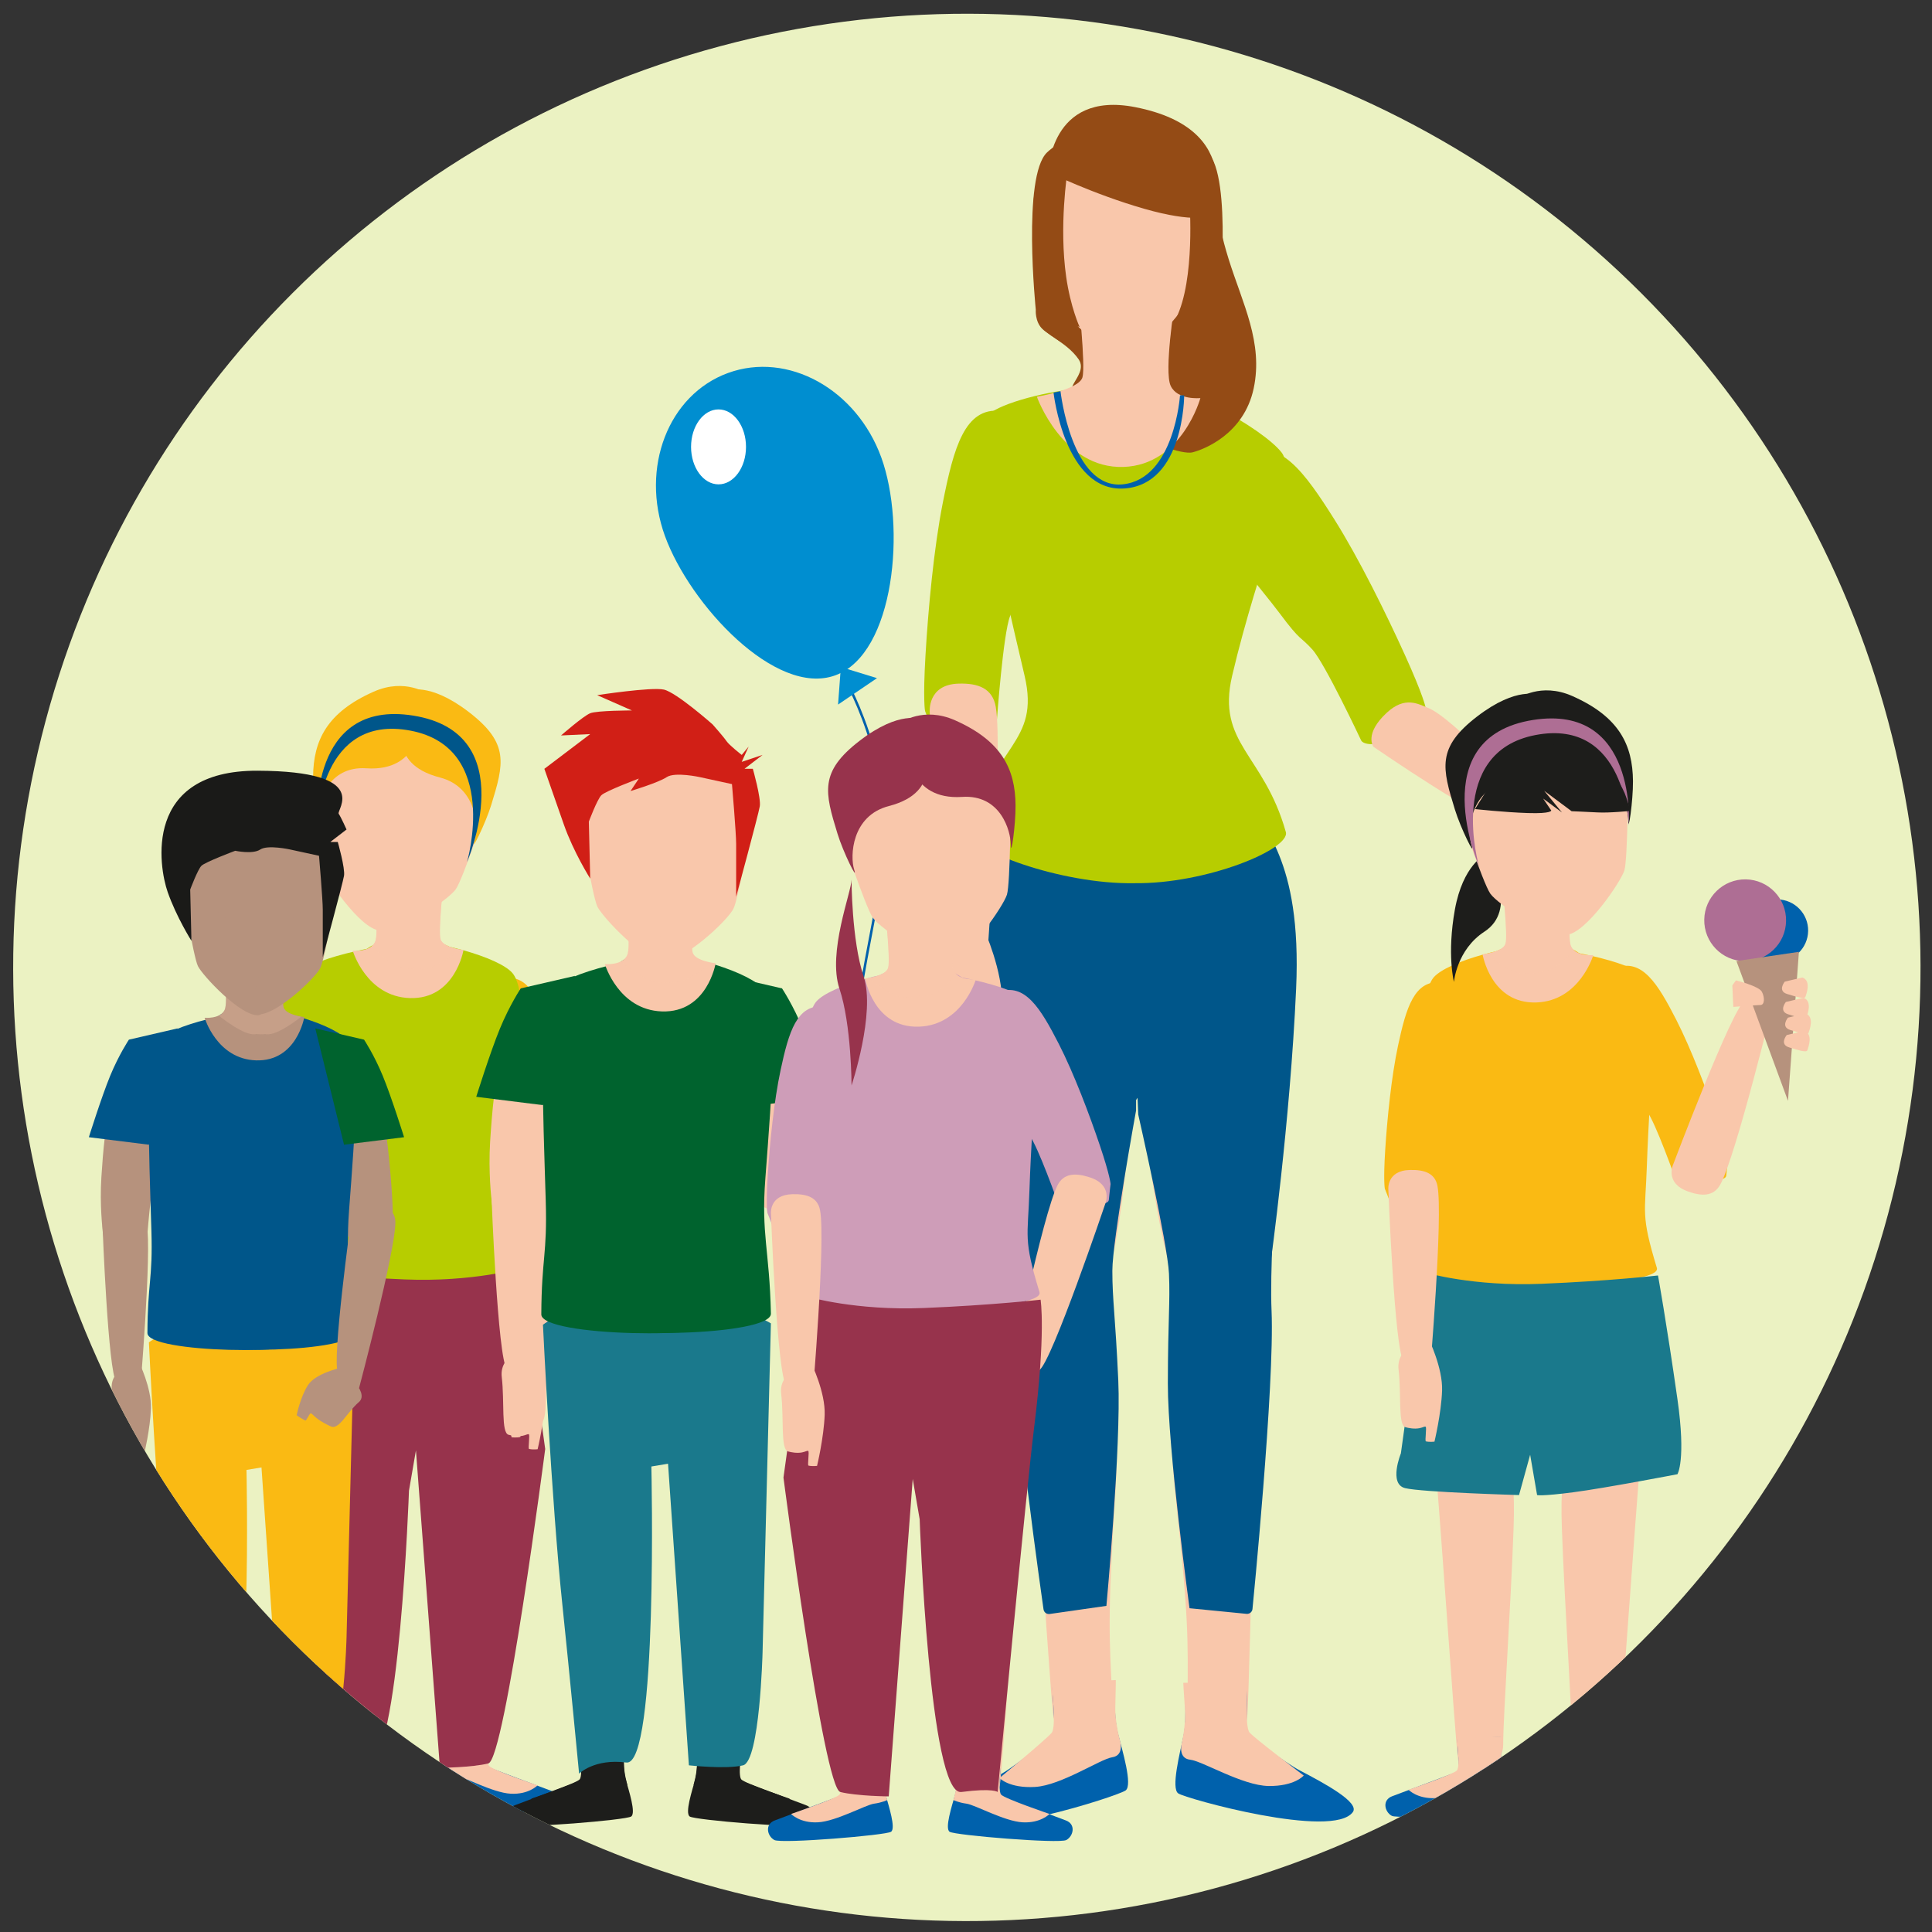 <?xml version="1.0" encoding="UTF-8"?>
<svg xmlns="http://www.w3.org/2000/svg" xmlns:xlink="http://www.w3.org/1999/xlink" version="1.1" viewBox="0 0 318 318">
  <rect x="0" y="0" width="318" height="318" fill="#333333" stroke="none"/>
  <defs>
    <clipPath id="clippath">
      <circle cx="159.139" cy="159.232" r="156.968" transform="translate(-65.983 159.167) rotate(-45)" fill="none" stroke-width="0"></circle>
    </clipPath>
    <clipPath id="clippath-1">
      <rect x="14.627" y="17.264" width="283.436" height="285.76" fill="none" stroke-width="0"></rect>
    </clipPath>
    <clipPath id="clippath-2">
      <rect x="14.627" y="17.264" width="283.436" height="285.76" fill="none" stroke-width="0"></rect>
    </clipPath>
    <clipPath id="clippath-3">
      <path d="M178.168,62.1c-.556,2.043-7.504,3.204-7.504,3.204,0,0,4.232,11.907,14.287,11.551,9.623-.34,12.626-11.33,12.626-11.33,0,0-3.779.388-4.891-2.026-1.119-2.414.673-13.613.673-13.613l.185-.371-16.121-1.096s1.302,11.639.745,13.681" fill="none" stroke-width="0"></path>
    </clipPath>
    <clipPath id="clippath-4">
      <rect x="137.659" y="-.613" width="94.06" height="65.697" fill="none" stroke-width="0"></rect>
    </clipPath>
    <clipPath id="clippath-5">
      <rect x="14.627" y="17.264" width="283.436" height="285.76" fill="none" stroke-width="0"></rect>
    </clipPath>
    <clipPath id="clippath-6">
      <path d="M247.801,155.315c-.413,1.408-3.775,1.765-3.775,1.765,0,0,1.363,8.165,8.838,7.92,7.158-.233,9.39-7.792,9.39-7.792,0,0-2.809.266-3.636-1.395-.83-1.661.498-9.363.498-9.363l.139-.254-11.991-.754s.956,8.468.538,9.874" fill="none" stroke-width="0"></path>
    </clipPath>
    <clipPath id="clippath-7">
      <rect x="200.948" y="85.228" width="101.929" height="77.003" fill="none" stroke-width="0"></rect>
    </clipPath>
    <clipPath id="clippath-8">
      <rect x="14.627" y="17.264" width="283.436" height="285.76" fill="none" stroke-width="0"></rect>
    </clipPath>
    <clipPath id="clippath-9">
      <rect x="14.627" y="17.264" width="283.436" height="285.76" fill="none" stroke-width="0"></rect>
    </clipPath>
    <clipPath id="clippath-10">
      <path d="M61.062,145.472l.138.257s1.33,7.702.5,9.364c-.829,1.66-3.641,1.393-3.641,1.393,0,0,2.234,7.559,9.391,7.794,7.478.245,8.842-7.922,8.842-7.922,0,0-3.365-.358-3.777-1.761-.415-1.408.538-9.876.538-9.876l-11.99.752Z" fill="none" stroke-width="0"></path>
    </clipPath>
    <clipPath id="clippath-11">
      <rect x="17.44" y="84.506" width="101.926" height="77.004" fill="none" stroke-width="0"></rect>
    </clipPath>
    <clipPath id="clippath-12">
      <rect x="14.627" y="17.264" width="283.436" height="285.76" fill="none" stroke-width="0"></rect>
    </clipPath>
    <clipPath id="clippath-13">
      <rect x="14.627" y="17.264" width="283.436" height="285.76" fill="none" stroke-width="0"></rect>
    </clipPath>
    <clipPath id="clippath-14">
      <path d="M102.561,147.67l.138.255s1.33,7.703.501,9.362c-.829,1.663-3.642,1.394-3.642,1.394,0,0,2.236,7.557,9.395,7.795,7.475.244,8.839-7.921,8.839-7.921,0,0-3.365-.358-3.778-1.763-.416-1.405.535-9.873.535-9.873l-11.987.751Z" fill="none" stroke-width="0"></path>
    </clipPath>
    <clipPath id="clippath-15">
      <rect x="58.936" y="86.704" width="101.926" height="77" fill="none" stroke-width="0"></rect>
    </clipPath>
    <clipPath id="clippath-16">
      <rect x="14.627" y="17.264" width="283.436" height="285.76" fill="none" stroke-width="0"></rect>
    </clipPath>
    <clipPath id="clippath-17">
      <path d="M146.181,159.302c-.416,1.406-3.781,1.764-3.781,1.764,0,0,1.361,8.165,8.842,7.919,7.153-.236,9.391-7.791,9.391-7.791,0,0-2.815.264-3.639-1.396-.83-1.659.5-9.364.5-9.364l.139-.254-11.994-.754s.954,8.469.543,9.875" fill="none" stroke-width="0"></path>
    </clipPath>
    <clipPath id="clippath-18">
      <rect x="99.326" y="89.213" width="101.929" height="77.001" fill="none" stroke-width="0"></rect>
    </clipPath>
    <clipPath id="clippath-19">
      <rect x="14.627" y="17.264" width="283.436" height="285.76" fill="none" stroke-width="0"></rect>
    </clipPath>
    <clipPath id="clippath-20">
      <path d="M36.379,157.608l.126.227s1.195,6.934.449,8.429c-.744,1.497-3.275,1.255-3.275,1.255,0,0,2.011,6.802,8.454,7.01,6.729.224,7.953-7.125,7.953-7.125,0,0-3.026-.323-3.399-1.588-.376-1.265.483-8.886.483-8.886l-10.79.678Z" fill="none" stroke-width="0"></path>
    </clipPath>
    <clipPath id="clippath-21">
      <rect x="-6.271" y="100.144" width="98.511" height="72.094" fill="none" stroke-width="0"></rect>
    </clipPath>
    <clipPath id="clippath-22">
      <rect x="14.627" y="17.264" width="283.436" height="285.76" fill="none" stroke-width="0"></rect>
    </clipPath>
  </defs>
  <g>
    <g id="Kreis">
      <circle cx="159.139" cy="159.232" r="156.968" transform="translate(-65.983 159.167) rotate(-45)" fill="#ebf2c2" stroke-width="0"></circle>
    </g>
    <g id="Kreis_Kopie" data-name="Kreis Kopie">
      <g clip-path="url(#clippath)">
        <g clip-path="url(#clippath-1)">
          <g clip-path="url(#clippath-2)">
            <path d="M185.037,139.814c-.354-.177-.605.002-.559.393,0,0,2.604,48.143,7.849,67.467,2.561,9.451-1.25,16.186,1.213,39.053,2.168,20.107,1.977,22.89,1.938,33.159-.025,7.275,9.314,6.822,9.799,2.756.488-4.068,1.821-80.202,2.658-91.568.832-11.369-2.384-40.454-2.384-40.454-.044-.395-.368-.857-.725-1.033l-19.789-9.773Z" fill="#f9c7ab" stroke-width="0"></path>
            <path d="M194.88,277.078s.576,5.532-.065,8.565c-.642,3.038-2.081,8.689-.889,9.539,1.194.852,25.526,7.611,28.752,3.069,1.128-1.589-4.606-4.688-8.743-6.848-2.355-1.23-8.785-6.06-8.785-6.06l.106-8.24-10.376-.025Z" fill="#0061ac" stroke-width="0"></path>
            <path d="M214.59,292.249s-1.502,1.778-5.789,1.718c-4.287-.057-10.901-4.112-12.9-4.325-1.999-.209-1.419-2.588-1.419-2.588,0,0,.743-3.101.557-5.715-.191-2.611-.277-4.357-.277-4.357l10.631-.115s-.595,7.309.287,8.308c.881.996,8.911,7.074,8.911,7.074" fill="#f9c7ab" stroke-width="0"></path>
            <path d="M206.159,264.793c-.032.513-.475.89-.987.84l-9.381-.924s-3.591-26.236-3.567-36.992c.017-10.754.396-13.215.185-18.091-.217-4.877-5.057-26.174-5.057-26.174l-.233-5.41c-.021-.513.341-1.096.815-1.303l23.232-10.119c.472-.207.828.042.802.559,0,0-3.207,36.357-2.675,48.552.532,12.198-3.135,49.064-3.135,49.064" fill="#00568a" stroke-width="0"></path>
            <path d="M205.276,131.305c.444-.266.886-.075.994.428,1.039,4.896,8.061,8.986,7.066,31.016-.989,22.025-4.21,45.188-4.21,45.188-.071.508-.375.584-.677.168l-20.233-27.851c-.299-.414-.564-1.17-.587-1.685l-1.238-28.325.561-6.914c.042-.514.431-1.149.872-1.415l17.451-10.611Z" fill="#00568a" stroke-width="0"></path>
            <path d="M187.392,139.081c.346-.19.603-.024.576.372,0,0-.503,48.206-4.898,67.741-2.148,9.554,1.954,16.117.49,39.07-1.29,20.181-.979,22.954-.49,33.209.347,7.27-9.008,7.224-9.672,3.181-.665-4.041-5.317-80.044-6.646-91.364-1.328-11.317.619-40.519.619-40.519.023-.395.327-.87.675-1.061l19.347-10.628Z" fill="#f9c7ab" stroke-width="0"></path>
            <path d="M183.543,276.643s-.333,5.55.44,8.556c.773,3.005,2.459,8.587,1.304,9.49-1.155.903-25.17,8.716-28.589,4.321-1.198-1.541,4.392-4.884,8.438-7.224,2.297-1.333,8.508-6.438,8.508-6.438l-.462-8.229,10.361-.477Z" fill="#0061ac" stroke-width="0"></path>
            <path d="M164.513,292.66s1.581,1.71,5.86,1.463c4.279-.247,10.711-4.584,12.698-4.884,1.99-.295,1.308-2.648,1.308-2.648,0,0-.876-3.065-.805-5.685.073-2.619.086-4.366.086-4.366l-10.624.352s.91,7.275.073,8.311c-.835,1.034-8.597,7.457-8.597,7.457" fill="#f9c7ab" stroke-width="0"></path>
            <path d="M171.755,264.86c.056.512.515.867,1.024.794l9.332-1.333s2.438-26.369,1.954-37.11c-.491-10.742-.977-13.186-.977-18.068s3.906-26.367,3.906-26.367v-5.416c0-.515-.391-1.083-.872-1.267l-23.649-9.097c-.483-.185-.834.082-.781.593,0,0,4.789,36.182,4.789,48.391s5.273,48.879,5.273,48.879" fill="#00568a" stroke-width="0"></path>
            <path d="M168.763,131.461c-.452-.251-.889-.038-.973.47-.822,4.938-7.66,9.33-5.709,31.294,1.957,21.962,6.184,44.96,6.184,44.96.092.506.399.57.683.139l18.997-28.706c.283-.427.514-1.193.514-1.711v-28.35l-.859-6.885c-.066-.51-.483-1.126-.934-1.373l-17.902-9.84Z" fill="#00568a" stroke-width="0"></path>
            <path d="M201.279,86.609c2.239,6.265,5.851,9.654,9.381,14.384,3.526,4.728,3.257,3.616,5.337,5.9,2.082,2.284,8.039,14.971,8.039,14.971,0,0,.482,1.342,5.057.101,1.607-.437,5.219,2.999,5.169,1.672-.056-1.327.38-7.206.38-7.206,0,0-.312-1.818-3.385-8.594-3.07-6.778-7.566-15.897-11.626-22.347-4.911-7.795-9.013-13.403-14.302-10.701-5.295,2.706-5.963,6.472-4.05,11.82" fill="#b7cd00" stroke-width="0"></path>
            <path d="M172.716,77.213c.152,6.654-2.004,11.11-3.605,16.792-1.6,5.678-1.736,4.541-2.864,7.421-1.126,2.878-2.142,16.857-2.142,16.857,0,0,.03,1.427-4.686,1.908-1.656.168-5.504,1.502-5.93.242-.426-1.257-1.232-3.421-1.232-3.421,0,0-.363-1.809.08-9.238.437-7.428,1.363-17.553,2.846-25.026,1.791-9.037,3.609-15.745,9.52-15.115,5.908.626,7.883,3.904,8.014,9.581" fill="#b7cd00" stroke-width="0"></path>
            <path d="M168.646,111.239c-4.418-18.879-9.247-38.878-6.217-42.734,1.379-1.756,8.431-3.896,15.41-4.601,2.217-1.067,4.723-1.27,7.467-1.349,8.435-.238,22.596,8.036,25.62,11.898,3.023,3.858-3.699,17.907-8.121,36.786-2.612,11.174,5.225,12.853,8.838,25.706.786,2.793-13.042,8.584-24.965,8.424-11.996.219-27.587-5.567-26.87-8.424,3.635-14.46,11.453-14.532,8.838-25.706" fill="#b7cd00" stroke-width="0"></path>
            <path d="M226.06,122.914s19.136,13.179,21.216,12.322c2.087-.859,3.84-4.009,3.84-4.009,0,0-11.988-13.103-16.021-14.693-1.691-.668-3.826-1.995-6.822.765-3.796,3.498-2.213,5.615-2.213,5.615" fill="#f9c7ab" stroke-width="0"></path>
            <path d="M153.033,117.256s1.357,38.507,3.397,41.105c2.038,2.597,5.765,3.1,5.765,3.1,0,0,2.975-37.818,1.708-45.098-.528-3.059-2.865-3.934-6.111-3.843-5.223.145-4.758,4.737-4.758,4.737" fill="#f9c7ab" stroke-width="0"></path>
            <path d="M246.306,127.579s7.504.924,12.065,3.926c4.557,3.002,5.673,7.397,5.444,7.619-.22.213-.135.583-.398,1.344-.375,1.077-1.307,2.072-1.837,2.54-1.311,1.146-7.163-3.392-12.538-5.929-5.377-2.535-2.737-9.5-2.737-9.5" fill="#f9c7ab" stroke-width="0"></path>
            <path d="M161.973,152.984s3.129,6.881,2.954,12.338c-.181,5.453-1.686,12.212-1.686,12.212,0,0-1.088.141-1.905-.068-.263-.071.247-3.439-.06-3.52-.297-.078-.568.188-1.355.363-1.111.243-2.451-.031-3.128-.243-1.66-.518-.851-7.876-1.495-13.787-.648-5.91,6.675-7.295,6.675-7.295" fill="#f9c7ab" stroke-width="0"></path>
            <path d="M200.402,32.589s-.456,2.745,1.829,10.066c2.289,7.318,5.724,13.726,4.12,21.275-1.603,7.547-8.235,10.065-10.062,10.521-1.833.458-7.78-2.059-7.78-2.059,0,0-.229-8.462-8.236-7.775-8.007.685-.686-2.518-2.744-5.491-2.06-2.974-5.95-4.119-6.635-6.177-.689-2.059,22.42-24.02,22.42-24.02l7.089,3.659Z" fill="#944b15" stroke-width="0"></path>
            <path d="M194.293,28.392s2.249,3.536,2.007,9.56c-.24,6.025-1.285,12.45-1.285,12.45l-1.605,2.25-.242,5.624s5.219-2.971,6.426-4.176c1.207-1.207,1.044-3.133,1.044-3.133,0,0,2.253-21.931-1.847-25.868-4.098-3.935-13.898-4.821-13.898-4.821l9.401,8.114Z" fill="#944b15" stroke-width="0"></path>
            <path d="M176.832,28.392s-2.249,3.536-2.009,9.56c.243,6.025,1.288,12.45,1.288,12.45l1.604,2.25.238,5.624s-5.221-2.971-6.426-4.176c-1.204-1.207-1.041-3.133-1.041-3.133,0,0-2.25-21.931,1.844-25.868,4.099-3.935,13.901-4.821,13.901-4.821l-9.4,8.114Z" fill="#944b15" stroke-width="0"></path>
            <path d="M193.359,49.887s-1.789,11.198-.673,13.611c1.111,2.414,4.891,2.027,4.891,2.027,0,0-3.003,10.988-12.626,11.329-10.055.356-14.287-11.552-14.287-11.552,0,0,6.948-1.159,7.504-3.201.557-2.044-.745-13.683-.745-13.683l16.117,1.095" fill="#f9c7ab" stroke-width="0"></path>
          </g>
          <g clip-path="url(#clippath-3)">
            <g opacity=".24">
              <g clip-path="url(#clippath-4)">
                <path d="M184.686,51.601c-7.263,0-13.154-5.891-13.154-13.154s5.892-13.158,13.154-13.158,13.159,5.89,13.159,13.158-5.891,13.154-13.159,13.154" fill="#f9c7ab" stroke-width="0"></path>
                <path d="M184.686,63.09c-3.477,0-6.296-2.823-6.296-6.301s2.819-6.299,6.296-6.299,6.302,2.821,6.302,6.299-2.82,6.301-6.302,6.301" fill="#f9c7ab" stroke-width="0"></path>
                <path d="M197.845,40.112l-1.67,15.38s-7.596,7.782-10.559,7.597c-2.964-.185,1.667-14.082,1.667-14.082l10.562-8.895Z" fill="#f9c7ab" stroke-width="0"></path>
                <path d="M171.654,40.112l1.666,15.38s7.601,7.782,10.562,7.597c2.965-.185-1.667-14.082-1.667-14.082l-10.561-8.895Z" fill="#f9c7ab" stroke-width="0"></path>
              </g>
            </g>
          </g>
          <g clip-path="url(#clippath-5)">
            <path d="M184.765,46.395c-7.281,0-13.187-5.903-13.187-13.183s5.905-13.188,13.187-13.188,13.188,5.905,13.188,13.188-5.905,13.183-13.188,13.183" fill="#f9c7ab" stroke-width="0"></path>
            <path d="M184.765,57.911c-3.487,0-6.316-2.83-6.316-6.315s2.829-6.314,6.316-6.314,6.313,2.828,6.313,6.314-2.826,6.315-6.313,6.315" fill="#f9c7ab" stroke-width="0"></path>
            <path d="M197.952,34.883s-1.995,13.324-2.779,15.04c-.779,1.711-7.149,9.102-10.121,8.915-2.972-.184,2.312-15.039,2.312-15.039l10.588-8.915Z" fill="#f9c7ab" stroke-width="0"></path>
            <path d="M171.702,34.883s2.024,13.431,2.908,15.36c.884,1.926,7.472,8.62,10.444,8.435,2.968-.185-2.769-14.88-2.769-14.88l-10.584-8.915Z" fill="#f9c7ab" stroke-width="0"></path>
            <path d="M172.545,28.335s7.382,3.614,15.768,6.022c8.382,2.41,10.883,1.203,10.883,1.203,0,0,6.448-14.265-12.386-17.932-14.049-2.734-14.265,10.707-14.265,10.707" fill="#944b15" stroke-width="0"></path>
            <path d="M175.692,28.312s-1.406,8.835-.2,17.271c.716,5.006,2.209,8.234,2.209,8.234l-5.419-1.808s-2.814-16.869-2.01-20.082c.801-3.215,2.01-5.023,2.01-5.023l3.41,1.407Z" fill="#944b15" stroke-width="0"></path>
            <path d="M195.778,33.132s1.002,12.852-2.209,19.28c-1.007,2.008.402,2.611.402,2.611,0,0,3.411-3.214,4.014-4.419.604-1.205,1.607-17.473,1.607-17.473h-3.815Z" fill="#944b15" stroke-width="0"></path>
            <path d="M194.913,65.074s0,14.642-9.836,15.326c-9.836.685-11.67-15.782-11.67-15.782l1.147-.23s1.828,16.243,10.292,15.328c8.467-.918,9.38-14.642,9.38-14.642h.686Z" fill="#0061ac" stroke-width="0"></path>
            <path d="M261.789,167.526c1.114,4.626,3.548,7.268,5.795,10.868,2.247,3.6,2.138,2.786,3.515,4.552,1.368,1.761,4.713,11.206,4.713,11.206,0,0,.242.993,3.851.377,1.266-.212,4.385-.061,4.471-1.015.087-.957.286-2.611.286-2.611,0,0-.066-1.318-1.768-6.357-1.697-5.042-4.265-11.844-6.751-16.705-3.01-5.88-5.609-10.147-9.901-8.532-4.291,1.615-5.159,4.27-4.21,8.218" fill="#faba13" stroke-width="0"></path>
            <path d="M275.377,191.716s9.727-25.762,11.812-27.022c2.083-1.26,4.928-.688,4.928-.688,0,0-6.397,26.356-8.974,30.983-1.082,1.943-2.992,1.963-5.351,1.105-3.794-1.38-2.416-4.377-2.416-4.377" fill="#f9c7ab" stroke-width="0"></path>
            <path d="M243.155,168.289c.115,4.577-1.489,7.642-2.68,11.549-1.189,3.905-1.295,3.125-2.132,5.105-.837,1.977-1.593,11.595-1.593,11.595,0,0,.023.981-3.483,1.31-1.231.115-4.093,1.034-4.41.168-.317-.864-.918-2.355-.918-2.355,0,0-.267-1.241.059-6.354.324-5.108,1.016-12.072,2.116-17.213,1.332-6.215,2.686-10.831,7.08-10.396,4.395.432,5.863,2.684,5.96,6.59" fill="#faba13" stroke-width="0"></path>
            <path d="M258.098,235.151c.927,6.252-1.484,3.339-1.021,16.365.464,13.025,1.713,30.949,1.713,35.637s6.944,5.211,7.409,2.608c.462-2.608,3.704-51.585,4.634-58.879.925-7.293-13.66-1.985-12.735,4.27" fill="#f9c7ab" stroke-width="0"></path>
            <path d="M259.134,285.885s.232,3.578-.306,5.514c-.539,1.936-1.718,5.532-.912,6.113.808.582,18.046,2.003,19.215,1.364,1.171-.638,1.635-2.605-.093-3.231-1.718-.631-11.008-4.15-11.008-4.15l.324-5.302-7.221-.308Z" fill="#0061ac" stroke-width="0"></path>
            <path d="M274.37,294.585s-1.442,1.535-4.426,1.377c-2.98-.159-7.833-2.874-9.217-3.067-1.381-.19-2.174-.599-2.174-.599,0,0,.61-1.976.557-3.662-.051-1.685-.059-2.813-.059-2.813l7.403.226s-.636,4.689-.05,5.354c.578.667,7.965,3.185,7.965,3.185" fill="#f9c7ab" stroke-width="0"></path>
            <path d="M248.108,235.151c-.928,6.252,1.486,3.339,1.022,16.365-.462,13.025-1.712,30.949-1.712,35.637s-6.947,5.211-7.412,2.608c-.46-2.608-3.703-51.585-4.63-58.879-.928-7.293,13.658-1.985,12.731,4.27" fill="#f9c7ab" stroke-width="0"></path>
            <path d="M247.077,285.885s-.236,3.578.304,5.514c.538,1.936,1.717,5.532.909,6.113-.808.582-18.046,2.003-19.213,1.363-1.174-.637-1.633-2.604.09-3.23,1.723-.629,11.011-4.147,11.011-4.147l-.322-5.305,7.222-.308Z" fill="#0061ac" stroke-width="0"></path>
            <path d="M231.837,294.585s1.445,1.535,4.426,1.375c2.982-.157,7.834-2.872,9.217-3.065,1.386-.192,2.178-.599,2.178-.599,0,0-.614-1.976-.561-3.662.051-1.685.058-2.814.058-2.814l-7.401.227s.636,4.689.053,5.354c-.583.667-7.969,3.185-7.969,3.185" fill="#f9c7ab" stroke-width="0"></path>
            <path d="M271.069,191.866c.461-13.724,2.103-28.312-.148-30.969-2.249-2.654-14.936-5.248-21.207-5.083-5.076.132-5.656,2.435-7.908,11.678-2.247,9.244,2.424,22.735,1.019,33.573-1.407,10.835-1.09,6.186-.433,8.736.658,2.55,31.297,2.096,30.323-1.104-2.689-8.843-1.912-8.907-1.646-16.831" fill="#faba13" stroke-width="0"></path>
            <path d="M235.843,188.664c-2.206-13.213-2.134-25.109.11-27.765,2.249-2.656,12.94-5.583,19.213-5.418,5.077.135,7.657,2.77,9.906,12.011,2.249,9.241-2.426,22.735-1.019,33.571,1.405,10.837,1.086,6.188.432,8.738-.655,2.547-31.197,2.12-30.321-1.106,2.704-9.946,3.051-11.796,1.679-20.031" fill="#faba13" stroke-width="0"></path>
            <path d="M259.114,146.45s-1.327,7.702-.497,9.363c.827,1.661,3.636,1.394,3.636,1.394,0,0-2.234,7.559-9.39,7.794-7.475.245-8.838-7.923-8.838-7.923,0,0,3.362-.355,3.775-1.763.418-1.405-.538-9.874-.538-9.874l11.991.754" fill="#f9c7ab" stroke-width="0"></path>
          </g>
          <g clip-path="url(#clippath-6)">
            <g opacity=".49">
              <g clip-path="url(#clippath-7)">
                <path d="M251.915,145.309c-9.44,0-17.09-7.65-17.09-17.09s7.649-17.087,17.09-17.087,17.088,7.651,17.088,17.087-7.651,17.09-17.088,17.09" fill="#f9c7ab" stroke-width="0"></path>
                <path d="M251.915,160.233c-4.522,0-8.186-3.664-8.186-8.181s3.664-8.185,8.186-8.185,8.182,3.665,8.182,8.185-3.664,8.181-8.182,8.181" fill="#f9c7ab" stroke-width="0"></path>
                <path d="M268.325,130.101l-2.168,19.978s-9.867,10.108-13.717,9.871c-3.851-.241,2.166-18.295,2.166-18.295l13.719-11.553Z" fill="#f9c7ab" stroke-width="0"></path>
                <path d="M234.981,130.387l2.164,19.979s9.871,10.108,13.719,9.87c3.852-.242-2.163-18.297-2.163-18.297l-13.72-11.552Z" fill="#f9c7ab" stroke-width="0"></path>
              </g>
            </g>
          </g>
          <g clip-path="url(#clippath-8)">
            <path d="M272.899,209.938s1.373,7.55,3.202,20.36c1.436,10.054,0,12.352,0,12.352,0,0-11.895,2.289-17.155,2.974-5.263.687-5.947.458-5.947.458l-1.142-6.635-1.83,6.635s-16.014-.458-18.761-1.143c-2.743-.689-.686-5.718-.686-5.718l4.116-29.738s7.778,2.285,18.987,1.828c11.21-.458,19.216-1.373,19.216-1.373" fill="#1a798c" stroke-width="0"></path>
            <path d="M228.518,195.832s1.008,26.487,2.526,28.276c1.516,1.786,4.287,2.13,4.287,2.13,0,0,2.212-26.013,1.272-31.02-.395-2.106-2.13-2.708-4.547-2.645-3.885.1-3.538,3.259-3.538,3.259" fill="#f9c7ab" stroke-width="0"></path>
            <path d="M235.165,220.408s2.327,4.735,2.196,8.486c-.134,3.752-1.254,8.399-1.254,8.399,0,0-.806.098-1.411-.048-.203-.046.18-2.365-.05-2.42-.224-.053-.42.132-1.01.25-.823.167-1.82-.02-2.323-.166-1.236-.358-.63-5.418-1.113-9.484-.48-4.065,4.965-5.018,4.965-5.018" fill="#f9c7ab" stroke-width="0"></path>
            <path d="M292.404,158.27c-2.824-.051-5.075-2.38-5.024-5.205.048-2.826,2.383-5.076,5.207-5.028,2.825.05,5.074,2.379,5.026,5.206-.053,2.826-2.384,5.077-5.209,5.028" fill="#0061ac" stroke-width="0"></path>
            <path d="M287.129,158.209c-3.717-.066-6.68-3.132-6.614-6.851.066-3.719,3.133-6.681,6.85-6.617,3.719.064,6.681,3.133,6.616,6.852-.065,3.719-3.132,6.679-6.852,6.616" fill="#ae6e94" stroke-width="0"></path>
          </g>
          <polygon points="296.095 156.668 294.297 181.199 285.811 158.186 296.095 156.668" fill="#b6927d" stroke-width="0"></polygon>
          <g clip-path="url(#clippath-9)">
            <path d="M285.134,162.198l.594-.831s3.765.924,4.265,1.867c.501.941.465,2.166-.214,2.184-.681.016-4.486.315-4.486.315l-.158-3.536Z" fill="#f9c7ab" stroke-width="0"></path>
            <path d="M296.674,160.89l-2.91.684s-1.254,1.53.392,2.034c1.647.502,2.881.878,3.009.469.126-.412,1.022-2.611-.49-3.186" fill="#f9c7ab" stroke-width="0"></path>
            <path d="M296.86,164.236l-2.912.684s-1.252,1.53.392,2.034c1.645.504,2.883.881,3.009.469.124-.413,1.022-2.612-.489-3.187" fill="#f9c7ab" stroke-width="0"></path>
            <path d="M297.195,166.813l-2.905.686s-1.258,1.53.386,2.033c1.648.501,2.884.879,3.011.467.125-.412,1.024-2.611-.491-3.186" fill="#f9c7ab" stroke-width="0"></path>
            <path d="M296.996,169.679l-2.909.685s-1.257,1.528.391,2.031c1.646.504,2.882.881,3.007.471.123-.412,1.022-2.613-.488-3.188" fill="#f9c7ab" stroke-width="0"></path>
            <path d="M244.421,140.692s-3.631,1.674-4.956,9.034c-1.321,7.362-.152,11.898-.152,11.898,0,0,.448-5.305,5.024-8.282,5.427-3.534,1.119-11.366.974-11.508-.148-.144-.89-1.143-.89-1.143" fill="#1d1d1b" stroke-width="0"></path>
            <path d="M255.614,141.543c-7.826,1.238-15.105-3.626-16.253-10.866-1.146-7.241,4.271-14.118,12.103-15.357,7.83-1.24,15.103,3.624,16.251,10.867,1.149,7.24-4.27,14.116-12.101,15.356" fill="#f9c7ab" stroke-width="0"></path>
            <path d="M267.98,127.847s-.043,13.591-.615,15.427c-.571,1.837-6.257,10.271-9.479,10.592-3.226.321.115-15.351.115-15.351l9.979-10.668Z" fill="#f9c7ab" stroke-width="0"></path>
            <path d="M239.759,132.319s4.29,13.01,5.543,14.778c1.253,1.765,9.391,7.299,12.56,6.607,3.162-.689-5.321-14.326-5.321-14.326l-12.782-7.059Z" fill="#f9c7ab" stroke-width="0"></path>
            <path d="M251.319,119.019c-.371.513-.112,8.747,8.669,8.164,6.352-.425,7.989,5.6,8.008,7.86.02,2.258.81-3.221.786-6.459-.042-6.015-2.307-10.624-9.988-14.02-5.205-2.302-8.911.385-8.911.385l1.437,4.071Z" fill="#1d1d1b" stroke-width="0"></path>
            <path d="M253.118,118.735c.515.373,3.91,7.602-5.194,9.954-6.167,1.592-6.397,8.284-5.715,10.438.681,2.153-1.798-2.804-2.744-5.899-2.086-6.803-3.021-10.145,3.63-15.271,6.654-5.127,10.13-3.537,10.13-3.537l-.106,4.316Z" fill="#1d1d1b" stroke-width="0"></path>
            <path d="M268.098,135.923s-.497-17.756-15.339-14.943c-14.841,2.815-9.312,21.628-9.312,21.628,0,0-9.293-21.226,8.875-24.104,17.214-2.726,15.776,17.419,15.776,17.419" fill="#ae6e94" stroke-width="0"></path>
            <path d="M252.999,122.194s6.221.682,9.268,2.379c3.051,1.692,4.872,5.017,5.416,6.692.543,1.675.719,2.2.719,2.2,0,0-3.461.365-5.426.257-1.961-.105-4.293-.198-4.293-.198l-4.515-3.363,2.925,3.567-3.097-2.287,1.333,1.963s.087.544-3.821.42c-3.913-.121-8.721-.655-8.721-.655,0,0,3.78-6.252,5.251-7.78,1.471-1.532,4.961-3.196,4.961-3.196" fill="#1d1d1b" stroke-width="0"></path>
            <path d="M255.513,148.402c-2.524,0-4.571-2.049-4.571-4.578s2.047-4.575,4.571-4.575,4.577,2.049,4.577,4.575-2.051,4.578-4.577,4.578" fill="#f9c7ab" stroke-width="0"></path>
            <path d="M58.524,166.805c-1.113,4.625-3.548,7.27-5.792,10.867-2.247,3.6-2.142,2.788-3.513,4.551-1.371,1.762-4.718,11.207-4.718,11.207,0,0-.241.993-3.847.378-1.268-.213-4.387-.06-4.474-1.016-.086-.952-.284-2.61-.284-2.61,0,0,.063-1.318,1.766-6.359,1.7-5.042,4.268-11.843,6.753-16.705,3.007-5.878,5.609-10.144,9.902-8.532,4.291,1.616,5.16,4.272,4.206,8.219" fill="#b7cd00" stroke-width="0"></path>
            <path d="M36.75,193.372s8.819,26.087,10.858,27.417c2.039,1.333,4.898.862,4.898.862,0,0-5.47-26.564-7.885-31.277-1.012-1.98-2.921-2.066-5.311-1.292-3.838,1.246-2.561,4.291-2.561,4.291" fill="#f9c7ab" stroke-width="0"></path>
            <path d="M77.157,167.567c-.111,4.576,1.493,7.642,2.682,11.549,1.191,3.906,1.297,3.126,2.136,5.105.836,1.979,1.59,11.594,1.59,11.594,0,0-.023.982,3.485,1.311,1.231.118,4.091,1.036,4.406.168.32-.864.922-2.354.922-2.354,0,0,.266-1.243-.06-6.354-.328-5.107-1.017-12.072-2.118-17.214-1.33-6.215-2.686-10.828-7.08-10.396-4.394.431-5.864,2.684-5.963,6.59" fill="#faba13" stroke-width="0"></path>
            <path d="M62.22,234.428c-.928,6.252,1.483,3.339,1.017,16.366-.462,13.024-1.71,30.95-1.71,35.637s-6.946,5.212-7.413,2.609c-.46-2.609-3.701-51.585-4.628-58.878-.929-7.295,13.657-1.985,12.733,4.267" fill="#f9c7ab" stroke-width="0"></path>
            <path d="M61.183,285.163s-.233,3.578.308,5.516c.537,1.934,1.711,5.53.906,6.112-.806.582-18.041,2.002-19.213,1.364-1.172-.639-1.631-2.606.094-3.232,1.719-.63,11.009-4.149,11.009-4.149l-.321-5.302,7.218-.309Z" fill="#0061ac" stroke-width="0"></path>
            <path d="M45.946,293.863s1.445,1.534,4.425,1.377c2.981-.16,7.833-2.874,9.215-3.067,1.388-.191,2.179-.599,2.179-.599,0,0-.612-1.977-.561-3.663.053-1.686.059-2.812.059-2.812l-7.401.227s.636,4.687.052,5.352c-.581.668-7.967,3.185-7.967,3.185" fill="#f9c7ab" stroke-width="0"></path>
            <path d="M72.205,234.428c.927,6.252-1.483,3.339-1.021,16.366.462,13.024,1.712,30.95,1.712,35.637s6.948,5.212,7.41,2.609c.463-2.609,3.704-51.585,4.633-58.878.926-7.295-13.658-1.985-12.734,4.267" fill="#f9c7ab" stroke-width="0"></path>
            <path d="M73.241,285.163s.233,3.578-.308,5.516c-.538,1.934-1.715,5.53-.908,6.112.806.582,18.046,2.002,19.218,1.364,1.168-.639,1.631-2.606-.094-3.232-1.722-.629-11.012-4.146-11.012-4.146l.325-5.305-7.222-.309Z" fill="#0061ac" stroke-width="0"></path>
            <path d="M88.48,293.863s-1.443,1.534-4.426,1.375c-2.986-.158-7.834-2.872-9.221-3.065-1.382-.192-2.172-.599-2.172-.599,0,0,.609-1.977.558-3.663-.05-1.686-.059-2.814-.059-2.814l7.402.229s-.637,4.687-.052,5.352c.581.668,7.969,3.185,7.969,3.185" fill="#f9c7ab" stroke-width="0"></path>
            <path d="M49.248,191.144c-.462-13.726-2.104-28.313.142-30.969,2.254-2.655,14.939-5.249,21.209-5.083,5.079.131,5.66,2.434,7.909,11.677,2.249,9.243-2.426,22.736-1.021,33.573,1.411,10.835,1.092,6.185.435,8.737-.654,2.548-31.294,2.095-30.322-1.105,2.691-8.843,1.911-8.906,1.649-16.831" fill="#b7cd00" stroke-width="0"></path>
            <path d="M84.475,187.942c2.201-13.213,2.133-25.109-.115-27.765-2.249-2.657-12.94-5.583-19.211-5.417-5.074.134-7.655,2.768-9.903,12.01-2.251,9.241,2.423,22.736,1.015,33.57-1.403,10.838-1.087,6.188-.429,8.74.654,2.547,31.197,2.118,30.322-1.108-2.705-9.943-3.053-11.796-1.679-20.03" fill="#b7cd00" stroke-width="0"></path>
            <path d="M61.2,145.728s1.33,7.702.5,9.364c-.829,1.66-3.641,1.393-3.641,1.393,0,0,2.239,7.559,9.391,7.794,7.478.245,8.844-7.922,8.844-7.922,0,0-3.367-.356-3.778-1.763-.416-1.406.537-9.874.537-9.874l-11.99.753" fill="#f9c7ab" stroke-width="0"></path>
          </g>
          <g clip-path="url(#clippath-10)">
            <g opacity=".49">
              <g clip-path="url(#clippath-11)">
                <path d="M68.401,144.59c9.441,0,17.089-7.653,17.089-17.091s-7.648-17.089-17.089-17.089-17.089,7.652-17.089,17.089,7.652,17.091,17.089,17.091" fill="#f9c7ab" stroke-width="0"></path>
                <path d="M68.401,159.511c4.52,0,8.185-3.664,8.185-8.183s-3.666-8.184-8.185-8.184-8.184,3.663-8.184,8.184,3.665,8.183,8.184,8.183" fill="#f9c7ab" stroke-width="0"></path>
                <path d="M51.991,129.378l2.166,19.979s9.869,10.108,13.719,9.87c3.853-.242-2.166-18.296-2.166-18.296l-13.719-11.553Z" fill="#f9c7ab" stroke-width="0"></path>
                <path d="M85.335,129.665l-2.167,19.979s-9.867,10.108-13.721,9.87c-3.849-.241,2.171-18.293,2.171-18.293l13.717-11.556Z" fill="#f9c7ab" stroke-width="0"></path>
              </g>
            </g>
          </g>
          <g clip-path="url(#clippath-12)">
            <path d="M47.416,209.215s-.907,5.316,1.086,21.257c1.258,10.082,5.977,59.779,5.977,59.779,0,0,.718-.688,5.979,0,5.261.687,6.858-44.89,6.858-44.89l1.146-6.634,3.949,52.246s5.226-.036,7.971-.722c2.748-.688,9.356-51.753,9.356-51.753l-4.122-29.738s-7.774,2.285-18.983,1.83c-11.21-.459-19.217-1.374-19.217-1.374" fill="#97334c" stroke-width="0"></path>
            <path d="M91.799,195.111s-1.012,26.487-2.525,28.274c-1.519,1.788-4.289,2.132-4.289,2.132,0,0-2.212-26.013-1.272-31.02.397-2.106,2.133-2.708,4.548-2.644,3.885.1,3.538,3.259,3.538,3.259" fill="#f9c7ab" stroke-width="0"></path>
            <path d="M85.153,219.687s-2.33,4.734-2.198,8.485c.134,3.752,1.252,8.401,1.252,8.401,0,0,.809.097,1.412-.048.202-.048-.179-2.364.052-2.421.22-.053.42.133,1.007.252.824.166,1.819-.023,2.323-.168,1.235-.356.633-5.418,1.113-9.483.481-4.065-4.961-5.018-4.961-5.018" fill="#f9c7ab" stroke-width="0"></path>
            <path d="M64.7,140.821c7.831,1.24,15.106-3.626,16.254-10.867,1.145-7.24-4.27-14.117-12.103-15.357-7.829-1.239-15.106,3.626-16.251,10.868-1.147,7.24,4.27,14.116,12.1,15.356" fill="#f9c7ab" stroke-width="0"></path>
            <path d="M52.337,127.126s.042,13.59.615,15.426c.572,1.837,6.255,10.271,9.48,10.591,3.222.322-.116-15.351-.116-15.351l-9.979-10.667Z" fill="#f9c7ab" stroke-width="0"></path>
            <path d="M80.561,131.597s-4.294,13.01-5.547,14.779c-1.256,1.766-9.392,7.297-12.559,6.607-3.163-.689,5.32-14.325,5.32-14.325l12.785-7.06Z" fill="#f9c7ab" stroke-width="0"></path>
            <path d="M68.996,118.297c.37.511.114,8.746-8.672,8.163-6.351-.424-7.982,5.6-8.004,7.859-.018,2.26-.809-3.22-.786-6.458.044-6.015,2.306-10.625,9.985-14.021,5.204-2.301,8.912.386,8.912.386l-1.436,4.071Z" fill="#faba13" stroke-width="0"></path>
            <path d="M67.197,118.013c-.512.372-3.912,7.604,5.194,9.954,6.169,1.592,6.396,8.284,5.718,10.438-.685,2.153,1.792-2.804,2.743-5.899,2.086-6.802,3.021-10.145-3.636-15.271-6.651-5.127-10.128-3.537-10.128-3.537l.108,4.315Z" fill="#faba13" stroke-width="0"></path>
            <path d="M52.22,135.201s.495-17.755,15.338-14.942c14.839,2.815,9.312,21.627,9.312,21.627,0,0,9.291-21.226-8.875-24.105-17.214-2.727-15.774,17.42-15.774,17.42" fill="#00568a" stroke-width="0"></path>
            <path d="M64.803,147.681c2.525,0,4.574-2.05,4.574-4.578s-2.049-4.574-4.574-4.574-4.576,2.048-4.576,4.574,2.048,4.578,4.576,4.578" fill="#f9c7ab" stroke-width="0"></path>
            <path d="M137.48,111.16c-9.825,3.576-23.928-11.66-28.026-22.917-4.094-11.252.554-23.276,10.382-26.853,9.829-3.579,21.121,2.642,25.218,13.897,4.094,11.256,2.259,32.295-7.573,35.872" fill="#008ed0" stroke-width="0"></path>
            <path d="M118.265,79.723c-2.494,0-4.519-2.761-4.519-6.168s2.024-6.168,4.519-6.168,4.524,2.763,4.524,6.168-2.024,6.168-4.524,6.168" fill="#fff" stroke-width="0"></path>
            <path d="M138.632,110.934s8.92,14.64,6.631,31.57c-2.289,16.927-8.234,32.712-1.597,47.352,6.63,14.639,7.317,11.667,7.317,11.667" fill="none" stroke="#0061ac" stroke-width=".405"></path>
          </g>
          <polygon points="138.402 109.791 144.349 111.62 137.942 115.969 138.402 109.791" fill="#008ed0" stroke-width="0"></polygon>
          <g clip-path="url(#clippath-13)">
            <path d="M102.681,287.361s-.231,3.577.306,5.516c.539,1.934,1.714,5.53.908,6.11-.805.584-18.042,2.004-19.214,1.364-1.173-.638-1.631-2.604.095-3.231,1.719-.63,11.01-4.147,11.01-4.147l-.323-5.304,7.219-.308Z" fill="#1d1d1b" stroke-width="0"></path>
            <path d="M87.443,296.059s1.444,1.536,4.426,1.378c2.98-.16,7.832-2.875,9.216-3.067,1.385-.191,2.176-.599,2.176-.599,0,0-.61-1.975-.558-3.663.053-1.685.061-2.811.061-2.811l-7.404.226s.637,4.687.052,5.353c-.58.667-7.968,3.183-7.968,3.183" fill="#1d1d1b" stroke-width="0"></path>
            <path d="M114.739,287.361s.234,3.577-.306,5.516c-.538,1.934-1.714,5.53-.911,6.11.81.584,18.045,2.004,19.217,1.364,1.171-.638,1.631-2.604-.094-3.231-1.721-.628-11.008-4.146-11.008-4.146l.321-5.305-7.22-.308Z" fill="#1d1d1b" stroke-width="0"></path>
            <path d="M129.978,296.059s-1.445,1.536-4.428,1.377c-2.981-.157-7.831-2.873-9.217-3.064-1.384-.194-2.174-.6-2.174-.6,0,0,.614-1.974.557-3.663-.05-1.685-.058-2.813-.058-2.813l7.403.228s-.636,4.689-.052,5.355c.579.667,7.968,3.181,7.968,3.181" fill="#1d1d1b" stroke-width="0"></path>
            <path d="M89.369,218.046s1.376,28.825,3.207,46.209c1.061,10.103,2.742,27.68,2.742,27.68,0,0,2.517-2.515,7.776-1.83,5.262.687,4.119-48.724,4.119-48.724l2.744-.458,3.433,49.642s6.175.685,8.923,0c2.744-.688,3.201-18.53,3.201-18.53l1.372-54.215s-7.548-4.576-18.757-5.032c-11.211-.458-18.761,5.259-18.761,5.259" fill="#1a798c" stroke-width="0"></path>
            <path d="M95.54,169.536c.114,4.577-1.492,7.642-2.679,11.55-1.192,3.904-1.297,3.123-2.131,5.104-.836,1.979-1.598,11.595-1.598,11.595,0,0,.024.983-3.482,1.312-1.229.115-4.092,1.032-4.408.167-.317-.866-.337-1.805-.337-1.805,0,0-.555-4.498-.228-9.608.327-5.11.722-9.37,1.825-14.51,1.33-6.213,6.593-11.771,10.986-11.339,4.394.433,1.954,3.629,2.052,7.534" fill="#f9c7ab" stroke-width="0"></path>
            <path d="M118.657,169.764c-.115,4.577,1.491,7.643,2.68,11.549,1.191,3.906,1.295,3.126,2.134,5.108.837,1.979,1.595,11.596,1.595,11.596,0,0-.025.98,3.483,1.308,1.231.117,4.091,1.036,4.408.168.315-.865.92-2.355.92-2.355,0,0,.263-1.241-.061-6.354-.326-5.107-1.02-12.071-2.119-17.213-1.331-6.215-4.305-11.543-8.697-11.113-4.395.432-4.242,3.401-4.342,7.307" fill="#f9c7ab" stroke-width="0"></path>
            <path d="M89.828,197.688c-.459-15.316-1.188-31.722,1.062-34.685,2.25-2.965,14.934-5.86,21.21-5.673,5.074.149,5.659,2.718,7.905,13.032,2.249,10.313-2.423,25.371-1.017,37.465,1.404,12.09,1.085,6.904.434,9.749-.658,2.847-30.343,2.47-30.324-1.233.045-9.274.992-9.812.729-18.654" fill="#00632e" stroke-width="0"></path>
            <path d="M125.972,193.986c1.147-15.057,2.135-28.021-.112-30.984-2.251-2.964-12.94-6.23-19.216-6.044-5.072.15-7.652,3.089-9.901,13.401-2.251,10.315,2.425,25.373,1.016,37.467-1.404,12.09-1.085,6.904-.429,9.751.652,2.845,29.641,2.345,29.558-1.361-.231-10.524-1.62-12.963-.915-22.23" fill="#00632e" stroke-width="0"></path>
            <path d="M102.695,147.927s1.333,7.7.504,9.361c-.829,1.661-3.642,1.394-3.642,1.394,0,0,2.238,7.559,9.395,7.795,7.475.244,8.839-7.921,8.839-7.921,0,0-3.365-.358-3.778-1.764-.416-1.405.535-9.874.535-9.874l-11.987.753" fill="#f9c7ab" stroke-width="0"></path>
          </g>
          <g clip-path="url(#clippath-14)">
            <g opacity=".24">
              <g clip-path="url(#clippath-15)">
                <path d="M109.9,146.785c9.44,0,17.088-7.651,17.088-17.088s-7.648-17.089-17.088-17.089-17.089,7.652-17.089,17.089,7.649,17.088,17.089,17.088" fill="#f9c7ab" stroke-width="0"></path>
                <path d="M109.9,161.71c4.52,0,8.183-3.666,8.183-8.185s-3.663-8.184-8.183-8.184-8.186,3.666-8.186,8.184,3.668,8.185,8.186,8.185" fill="#f9c7ab" stroke-width="0"></path>
                <path d="M92.811,131.863l2.162,19.977s9.872,10.11,13.723,9.87c3.854-.242-2.166-18.293-2.166-18.293l-13.719-11.553Z" fill="#f9c7ab" stroke-width="0"></path>
                <path d="M126.832,131.863l-2.165,19.977s-9.869,10.11-13.72,9.87c-3.852-.242,2.166-18.293,2.166-18.293l13.719-11.553Z" fill="#f9c7ab" stroke-width="0"></path>
              </g>
            </g>
          </g>
          <g clip-path="url(#clippath-16)">
            <path d="M109.669,145.698c7.929,0,14.353-5.945,14.353-13.276s-6.424-13.275-14.353-13.275-14.355,5.945-14.355,13.275,6.43,13.276,14.355,13.276" fill="#f9c7ab" stroke-width="0"></path>
            <path d="M109.669,157.288c3.795,0,6.873-2.844,6.873-6.356s-3.078-6.354-6.873-6.354-6.873,2.844-6.873,6.354,3.077,6.356,6.873,6.356" fill="#f9c7ab" stroke-width="0"></path>
            <path d="M95.312,134.106s2.172,13.414,3.023,15.139c.853,1.726,7.784,9.167,11.019,8.979,3.234-.188-2.514-15.144-2.514-15.144l-11.528-8.974Z" fill="#f9c7ab" stroke-width="0"></path>
            <path d="M123.89,134.106s-2.208,13.523-3.166,15.464c-.963,1.942-8.135,8.678-11.369,8.49-3.234-.186,3.012-14.98,3.012-14.98l11.523-8.974Z" fill="#f9c7ab" stroke-width="0"></path>
            <path d="M80.902,197.079s1.008,26.489,2.526,28.275c1.517,1.788,4.288,2.131,4.288,2.131,0,0,2.21-26.013,1.268-31.02-.392-2.104-2.128-2.707-4.544-2.644-3.884.099-3.538,3.257-3.538,3.257" fill="#f9c7ab" stroke-width="0"></path>
            <path d="M133.642,195.653s10.705,24.25,10.127,26.522c-.584,2.269-2.921,3.794-2.921,3.794,0,0-13.391-22.41-14.745-27.325-.564-2.064.729-3.366,2.932-4.369,3.535-1.612,4.607,1.377,4.607,1.377" fill="#f9c7ab" stroke-width="0"></path>
            <path d="M87.547,221.653s2.331,4.734,2.197,8.487c-.133,3.753-1.253,8.402-1.253,8.402,0,0-.808.097-1.413-.05-.2-.049.186-2.364-.046-2.419-.221-.055-.423.13-1.006.251-.828.167-1.825-.022-2.327-.167-1.234-.357-.633-5.419-1.11-9.484-.484-4.064,4.958-5.02,4.958-5.02" fill="#f9c7ab" stroke-width="0"></path>
            <path d="M143.14,221.486s4.599-.306,6.538,1.388c1.938,1.69,3.515,4.726,3.515,4.726,0,0-.645.832-1.248,1.363-.197.176-1.137-1.163-1.365-.962-.22.195-.293.466-.73,1.09-.623.878-1.584,1.775-2.1,2.204-1.261,1.061-3.511-1.638-6.149-2.862-2.64-1.224,1.54-6.947,1.54-6.947" fill="#f9c7ab" stroke-width="0"></path>
            <path d="M117.279,119.223s-5.948-5.26-8.008-5.719c-2.06-.457-10.979.915-10.979.915l5.717,2.518s-5.717,0-6.861.458-4.803,3.658-4.803,3.658l4.803-.226-7.547,5.717,3.201,9.153c1.601,4.574,4.346,8.919,4.346,8.919l-.229-9.379s1.373-3.661,2.061-4.345c.684-.69,6.176-2.747,6.176-2.747l-1.373,2.057s4.573-1.37,5.945-2.285c1.371-.916,5.491,0,5.491,0l5.26,1.144s.689,8.006.689,9.835v8.693s3.662-13.498,3.89-14.87c.23-1.374-1.146-6.176-1.146-6.176h-1.373l2.976-2.286-3.431,1.145,1.144-2.518-1.144,1.374s-2.061-1.601-2.519-2.289c-.456-.686-2.286-2.746-2.286-2.746" fill="#d11f16" stroke-width="0"></path>
            <path d="M89.369,181.902l-10.982-1.372s2.289-7.319,3.892-11.208c1.602-3.89,3.433-6.636,3.433-6.636l8.92-2.058-5.263,21.274Z" fill="#00632e" stroke-width="0"></path>
            <path d="M125.058,181.902l10.98-1.372s-2.285-7.319-3.892-11.208c-1.599-3.89-3.428-6.636-3.428-6.636l-8.922-2.058,5.262,21.274Z" fill="#00632e" stroke-width="0"></path>
            <path d="M160.167,171.512c1.115,4.626,3.545,7.268,5.793,10.868,2.246,3.6,2.142,2.788,3.514,4.551,1.372,1.762,4.717,11.207,4.717,11.207,0,0,.243.992,3.848.378,1.267-.212,4.385-.063,4.471-1.016.088-.956.287-2.612.287-2.612,0,0-.064-1.317-1.766-6.357-1.699-5.042-4.267-11.842-6.754-16.706-3.01-5.877-5.608-10.146-9.901-8.531-4.292,1.615-5.159,4.273-4.208,8.219" fill="#ce9db8" stroke-width="0"></path>
            <path d="M181.944,198.079s-8.821,26.087-10.858,27.417c-2.04,1.334-4.902.863-4.902.863,0,0,5.472-26.566,7.886-31.279,1.013-1.979,2.923-2.066,5.312-1.292,3.838,1.247,2.562,4.291,2.562,4.291" fill="#f9c7ab" stroke-width="0"></path>
            <path d="M141.532,172.274c.117,4.577-1.489,7.642-2.677,11.549-1.194,3.906-1.3,3.126-2.135,5.106-.836,1.977-1.595,11.594-1.595,11.594,0,0,.025.982-3.483,1.311-1.229.115-4.09,1.033-4.407.167-.317-.863-.919-2.355-.919-2.355,0,0-.267-1.241.06-6.354.324-5.106,1.016-12.07,2.118-17.212,1.332-6.216,2.684-10.831,7.079-10.398,4.392.432,5.861,2.685,5.959,6.59" fill="#ce9db8" stroke-width="0"></path>
            <path d="M156.476,239.135c.926,6.252-1.485,3.34-1.021,16.366.462,13.025,1.713,30.949,1.713,35.637s6.944,5.211,7.41,2.607c.461-2.607,3.701-51.583,4.63-58.879.927-7.293-13.657-1.985-12.731,4.269" fill="#f9c7ab" stroke-width="0"></path>
            <path d="M157.509,289.872s.234,3.576-.305,5.513c-.541,1.935-1.715,5.531-.911,6.113.81.582,18.046,2.003,19.216,1.364,1.172-.638,1.632-2.606-.092-3.232-1.721-.63-11.009-4.148-11.009-4.148l.323-5.302-7.223-.308Z" fill="#0061ac" stroke-width="0"></path>
            <path d="M172.748,298.57s-1.444,1.536-4.427,1.377c-2.983-.16-7.832-2.874-9.216-3.066-1.384-.191-2.177-.6-2.177-.6,0,0,.611-1.975.559-3.662-.05-1.685-.058-2.813-.058-2.813l7.401.227s-.632,4.687-.05,5.353c.581.668,7.967,3.184,7.967,3.184" fill="#f9c7ab" stroke-width="0"></path>
            <path d="M146.483,239.135c-.924,6.252,1.49,3.34,1.023,16.366-.461,13.025-1.711,30.949-1.711,35.637s-6.946,5.211-7.412,2.607c-.462-2.607-3.701-51.583-4.631-58.879-.926-7.293,13.657-1.985,12.73,4.269" fill="#f9c7ab" stroke-width="0"></path>
            <path d="M145.451,289.872s-.23,3.576.308,5.513c.537,1.935,1.713,5.531.91,6.113-.812.582-18.048,2.003-19.217,1.361-1.171-.635-1.631-2.604.092-3.229,1.721-.628,11.013-4.147,11.013-4.147l-.325-5.303,7.22-.308Z" fill="#0061ac" stroke-width="0"></path>
            <path d="M130.213,298.57s1.445,1.536,4.424,1.375c2.985-.158,7.835-2.872,9.22-3.064,1.387-.193,2.176-.6,2.176-.6,0,0-.611-1.975-.559-3.662.048-1.685.06-2.814.06-2.814l-7.403.228s.635,4.687.05,5.353c-.58.668-7.968,3.184-7.968,3.184" fill="#f9c7ab" stroke-width="0"></path>
            <path d="M169.446,195.852c.46-13.725,2.102-28.314-.148-30.971-2.249-2.654-14.936-5.247-21.209-5.082-5.072.132-5.654,2.434-7.904,11.679-2.25,9.242,2.422,22.734,1.016,33.572-1.404,10.836-1.087,6.186-.431,8.738.656,2.548,31.297,2.095,30.324-1.106-2.689-8.843-1.91-8.907-1.648-16.83" fill="#ce9db8" stroke-width="0"></path>
            <path d="M134.218,192.648c-2.202-13.213-2.132-25.107.113-27.764,2.249-2.657,12.939-5.583,19.214-5.418,5.075.134,7.654,2.77,9.905,12.012,2.25,9.24-2.424,22.734-1.018,33.57,1.405,10.837,1.086,6.188.428,8.74-.651,2.547-31.195,2.118-30.32-1.108,2.707-9.945,3.051-11.796,1.678-20.031" fill="#ce9db8" stroke-width="0"></path>
            <path d="M157.493,150.435s-1.33,7.703-.5,9.364c.827,1.66,3.639,1.392,3.639,1.392,0,0-2.237,7.558-9.391,7.794-7.475.245-8.84-7.921-8.84-7.921,0,0,3.363-.356,3.779-1.763.415-1.406-.54-9.875-.54-9.875l11.991.754" fill="#f9c7ab" stroke-width="0"></path>
          </g>
          <g clip-path="url(#clippath-17)">
            <g opacity=".49">
              <g clip-path="url(#clippath-18)">
                <path d="M150.292,149.294c-9.439,0-17.089-7.651-17.089-17.09s7.649-17.086,17.089-17.086,17.088,7.65,17.088,17.086-7.652,17.09-17.088,17.09" fill="#f9c7ab" stroke-width="0"></path>
                <path d="M150.292,164.218c-4.521,0-8.186-3.664-8.186-8.183s3.665-8.184,8.186-8.184,8.182,3.665,8.182,8.184-3.662,8.183-8.182,8.183" fill="#f9c7ab" stroke-width="0"></path>
                <path d="M166.702,134.086l-2.167,19.978s-9.868,10.107-13.719,9.869c-3.851-.241,2.166-18.295,2.166-18.295l13.72-11.552Z" fill="#f9c7ab" stroke-width="0"></path>
                <path d="M133.36,134.371l2.164,19.98s9.869,10.109,13.719,9.87c3.852-.241-2.167-18.295-2.167-18.295l-13.716-11.555Z" fill="#f9c7ab" stroke-width="0"></path>
              </g>
            </g>
          </g>
          <g clip-path="url(#clippath-19)">
            <path d="M171.276,213.923s.907,5.315-1.087,21.255c-1.257,10.081-5.977,59.778-5.977,59.778,0,0-.715-.686-5.977,0-5.261.685-6.861-44.892-6.861-44.892l-1.142-6.634-3.951,52.248s-5.225-.037-7.972-.723c-2.743-.686-9.352-51.753-9.352-51.753l4.116-29.736s7.779,2.283,18.99,1.828c11.208-.458,19.213-1.372,19.213-1.372" fill="#97334c" stroke-width="0"></path>
            <path d="M126.894,199.816s1.01,26.488,2.525,28.276c1.52,1.787,4.289,2.13,4.289,2.13,0,0,2.21-26.013,1.272-31.018-.396-2.106-2.129-2.709-4.549-2.645-3.884.1-3.538,3.257-3.538,3.257" fill="#f9c7ab" stroke-width="0"></path>
            <path d="M133.542,224.394s2.329,4.734,2.195,8.486c-.133,3.751-1.254,8.4-1.254,8.4,0,0-.806.097-1.412-.048-.199-.048.182-2.364-.048-2.421-.222-.053-.421.131-1.008.25-.825.168-1.822-.02-2.324-.166-1.237-.357-.633-5.418-1.112-9.483-.48-4.065,4.963-5.018,4.963-5.018" fill="#f9c7ab" stroke-width="0"></path>
            <path d="M153.994,145.527c-7.83,1.239-15.106-3.624-16.253-10.865-1.147-7.24,4.27-14.118,12.098-15.358,7.831-1.24,15.107,3.625,16.254,10.866,1.148,7.24-4.269,14.118-12.099,15.356" fill="#f9c7ab" stroke-width="0"></path>
            <path d="M166.358,131.832s-.047,13.591-.619,15.427c-.57,1.838-6.254,10.271-9.479,10.592-3.223.322.118-15.351.118-15.351l9.98-10.668Z" fill="#f9c7ab" stroke-width="0"></path>
            <path d="M138.135,136.304s4.293,13.01,5.546,14.779c1.251,1.764,9.391,7.297,12.557,6.607,3.167-.69-5.32-14.326-5.32-14.326l-12.782-7.06Z" fill="#f9c7ab" stroke-width="0"></path>
            <path d="M149.695,123.004c-.372.511-.112,8.747,8.669,8.164,6.355-.425,7.989,5.599,8.009,7.859.02,2.259.809-3.221.783-6.459-.04-6.015-2.302-10.624-9.983-14.02-5.206-2.302-8.912.385-8.912.385l1.434,4.072Z" fill="#97334c" stroke-width="0"></path>
            <path d="M151.495,122.721c.513.371,3.912,7.602-5.195,9.953-6.165,1.59-6.397,8.283-5.714,10.436.68,2.154-1.795-2.804-2.741-5.899-2.088-6.801-3.024-10.145,3.63-15.27,6.652-5.126,10.128-3.538,10.128-3.538l-.108,4.317Z" fill="#97334c" stroke-width="0"></path>
            <path d="M153.892,152.388c-2.527,0-4.574-2.05-4.574-4.578s2.047-4.574,4.574-4.574,4.576,2.048,4.576,4.574-2.05,4.578-4.576,4.578" fill="#f9c7ab" stroke-width="0"></path>
            <path d="M140.16,144.791c0,1.992-3.984,11.955-1.992,17.933,1.992,5.979,1.992,15.941,1.992,15.941,0,0,3.986-11.955,1.993-17.933-1.993-5.979-1.993-15.941-1.993-15.941" fill="#97334c" stroke-width="0"></path>
            <path d="M36.489,283.329s-.21,3.216.273,4.96c.485,1.742,1.544,4.98.819,5.505-.725.523-16.24,1.8-17.295,1.224-1.054-.572-1.466-2.342.081-2.909,1.554-.564,9.914-3.732,9.914-3.732l-.293-4.772,6.5-.276Z" fill="silver" stroke-width="0"></path>
            <path d="M22.774,291.155s1.301,1.384,3.984,1.241c2.684-.143,7.05-2.586,8.294-2.758,1.249-.173,1.961-.539,1.961-.539,0,0-.553-1.777-.505-3.296.045-1.518.054-2.534.054-2.534l-6.663.204s.572,4.222.047,4.821c-.524.599-7.172,2.862-7.172,2.862" fill="silver" stroke-width="0"></path>
            <path d="M47.339,283.329s.211,3.216-.273,4.96c-.484,1.742-1.544,4.98-.82,5.505.728.523,16.245,1.8,17.296,1.224,1.056-.572,1.469-2.342-.083-2.909-1.552-.564-9.911-3.732-9.911-3.732l.293-4.772-6.501-.276Z" fill="silver" stroke-width="0"></path>
            <path d="M61.054,291.155s-1.3,1.384-3.98,1.241c-2.686-.143-7.053-2.586-8.298-2.758-1.246-.173-1.959-.539-1.959-.539,0,0,.55-1.777.505-3.296-.049-1.518-.055-2.534-.055-2.534l6.662.204s-.571,4.222-.044,4.821c.523.599,7.169,2.862,7.169,2.862" fill="silver" stroke-width="0"></path>
            <path d="M24.51,220.945s1.234,25.941,2.884,41.588c.957,9.091,2.467,24.911,2.467,24.911,0,0,2.267-2.263,7.002-1.646,4.736.617,3.706-43.852,3.706-43.852l2.471-.413,3.086,44.676s5.561.618,8.027,0c2.473-.618,2.886-16.678,2.886-16.678l1.235-48.794s-6.795-4.117-16.883-4.528c-10.085-.413-16.881,4.735-16.881,4.735" fill="#faba13" stroke-width="0"></path>
            <path d="M30.061,177.286c.104,4.119-1.341,6.878-2.412,10.393-1.069,3.518-1.163,2.812-1.917,4.596-.754,1.781-1.433,10.434-1.433,10.434,0,0,.019.885-3.139,1.184-1.107.103-3.683.929-3.969.147-.284-.779-.302-1.623-.302-1.623,0,0-.496-4.049-.203-8.647.292-4.599.648-8.432,1.641-13.059,1.198-5.593,5.935-10.593,9.887-10.206,3.955.389,1.76,3.267,1.847,6.782" fill="#b6927d" stroke-width="0"></path>
            <path d="M50.866,177.49c-.102,4.121,1.342,6.879,2.415,10.395,1.068,3.517,1.161,2.813,1.915,4.593.757,1.783,1.438,10.436,1.438,10.436,0,0-.023.886,3.134,1.181,1.107.105,3.685.933,3.97.15.287-.778.825-2.117.825-2.117,0,0,.241-1.12-.051-5.718-.296-4.6-.919-10.867-1.909-15.493-1.196-5.592-3.875-10.389-7.827-10.001-3.957.387-3.819,3.06-3.909,6.574" fill="#b6927d" stroke-width="0"></path>
            <path d="M24.922,202.623c-.414-13.785-1.068-28.551.954-31.218,2.026-2.668,13.442-5.271,19.09-5.106,4.568.137,5.093,2.449,7.117,11.728,2.025,9.283-2.182,22.835-.919,33.72,1.267,10.883.98,6.214.391,8.774-.591,2.561-27.306,2.225-27.289-1.11.039-8.349.894-8.83.656-16.788" fill="#00568a" stroke-width="0"></path>
            <path d="M57.45,199.292c1.031-13.552,1.922-25.22-.105-27.887-2.023-2.668-11.645-5.606-17.287-5.439-4.57.134-6.892,2.779-8.915,12.062-2.026,9.283,2.184,22.835.916,33.717-1.266,10.884-.978,6.216-.388,8.777.591,2.561,26.676,2.112,26.603-1.224-.206-9.471-1.458-11.665-.823-20.005" fill="#00568a" stroke-width="0"></path>
            <path d="M36.505,157.835s1.195,6.934.449,8.429c-.744,1.494-3.275,1.255-3.275,1.255,0,0,2.013,6.801,8.454,7.013,6.729.22,7.953-7.128,7.953-7.128,0,0-3.026-.323-3.399-1.588-.376-1.265.483-8.886.483-8.886l-10.79.678" fill="#b6927d" stroke-width="0"></path>
          </g>
          <g clip-path="url(#clippath-20)">
            <g opacity=".24">
              <g clip-path="url(#clippath-21)">
                <path d="M42.985,156.811c8.493,0,15.381-6.887,15.381-15.38s-6.888-15.381-15.381-15.381-15.381,6.884-15.381,15.381,6.889,15.38,15.381,15.38" fill="#f9c7ab" stroke-width="0"></path>
                <path d="M42.985,170.241c4.067,0,7.367-3.299,7.367-7.366s-3.3-7.365-7.367-7.365-7.363,3.296-7.363,7.365,3.295,7.366,7.363,7.366" fill="#f9c7ab" stroke-width="0"></path>
                <path d="M27.604,143.38l1.949,17.978s8.882,9.099,12.349,8.884c3.468-.216-1.949-16.464-1.949-16.464l-12.349-10.397Z" fill="#f9c7ab" stroke-width="0"></path>
                <path d="M58.226,143.38l-1.95,17.978s-8.882,9.099-12.348,8.884c-3.468-.216,1.947-16.464,1.947-16.464l12.351-10.397Z" fill="#f9c7ab" stroke-width="0"></path>
              </g>
            </g>
          </g>
          <g clip-path="url(#clippath-22)">
            <path d="M42.777,155.831c7.135,0,12.918-5.349,12.918-11.947s-5.783-11.948-12.918-11.948-12.917,5.35-12.917,11.948,5.784,11.947,12.917,11.947" fill="#b6927d" stroke-width="0"></path>
            <path d="M42.777,166.264c3.418,0,6.188-2.561,6.188-5.721s-2.77-5.721-6.188-5.721-6.188,2.561-6.188,5.721,2.769,5.721,6.188,5.721" fill="#b6927d" stroke-width="0"></path>
            <path d="M29.86,145.397s1.95,12.072,2.72,13.627c.765,1.553,7.001,8.247,9.915,8.079,2.911-.168-2.264-13.631-2.264-13.631l-10.371-8.075Z" fill="#b6927d" stroke-width="0"></path>
            <path d="M55.577,145.397s-1.986,12.171-2.852,13.919c-.863,1.748-7.319,7.812-10.23,7.642-2.914-.167,2.709-13.485,2.709-13.485l10.373-8.075Z" fill="#b6927d" stroke-width="0"></path>
            <path d="M16.888,202.075s.908,23.838,2.273,25.446c1.367,1.61,3.86,1.92,3.86,1.92,0,0,1.99-23.411,1.142-27.921-.352-1.894-1.917-2.436-4.093-2.379-3.492.093-3.182,2.934-3.182,2.934" fill="#b6927d" stroke-width="0"></path>
            <path d="M57.814,200.453s-3.244,23.633-2.181,25.454c1.066,1.821,3.47,2.56,3.47,2.56,0,0,6.023-22.708,5.977-27.296-.022-1.927-1.467-2.73-3.618-3.054-3.459-.518-3.647,2.336-3.647,2.336" fill="#b6927d" stroke-width="0"></path>
            <path d="M22.868,224.191s2.099,4.261,1.976,7.637c-.114,3.38-1.126,7.562-1.126,7.562,0,0-.728.087-1.27-.043-.181-.042.162-2.128-.045-2.182-.201-.044-.38.121-.908.228-.742.151-1.64-.02-2.089-.15-1.111-.321-.57-4.877-1.001-8.534-.434-3.659,4.463-4.519,4.463-4.519" fill="#b6927d" stroke-width="0"></path>
            <path d="M56.008,225.158s-4.057.878-5.315,2.822c-1.256,1.945-1.866,4.962-1.866,4.962,0,0,.764.56,1.416.867.218.105.697-1.286.946-1.17.238.113.366.332.901.759.755.609,1.81,1.142,2.365,1.39,1.351.603,2.627-2.291,4.609-4.003,1.979-1.712-3.057-5.627-3.057-5.627" fill="#b6927d" stroke-width="0"></path>
            <path d="M42.421,126.856c-18.954-.084-16.265,15.852-14.823,19.97,1.44,4.119,3.912,8.031,3.912,8.031l-.204-8.44s1.233-3.295,1.85-3.913c.616-.617,5.561-2.47,5.561-2.47,0,0,2.882.618,4.116-.206,1.236-.825,4.94,0,4.94,0l4.737,1.03s.617,7.203.617,8.851v7.824s3.294-12.146,3.497-13.382c.208-1.235-1.027-5.559-1.027-5.559h-1.236l2.677-2.06s-.88-1.967-1.289-2.586c-.414-.618,5.625-7.005-13.328-7.089" fill="#1a1a18" stroke-width="0"></path>
            <path d="M24.51,188.416l-9.884-1.236s2.064-6.586,3.5-10.086c1.441-3.502,3.091-5.971,3.091-5.971l8.024-1.854-4.731,19.148Z" fill="#00568a" stroke-width="0"></path>
            <path d="M56.627,188.416l9.884-1.236s-2.061-6.586-3.503-10.086c-1.44-3.502-3.086-5.971-3.086-5.971l-8.028-1.854,4.733,19.148Z" fill="#00632e" stroke-width="0"></path>
          </g>
        </g>
      </g>
    </g>
  </g>
</svg>
